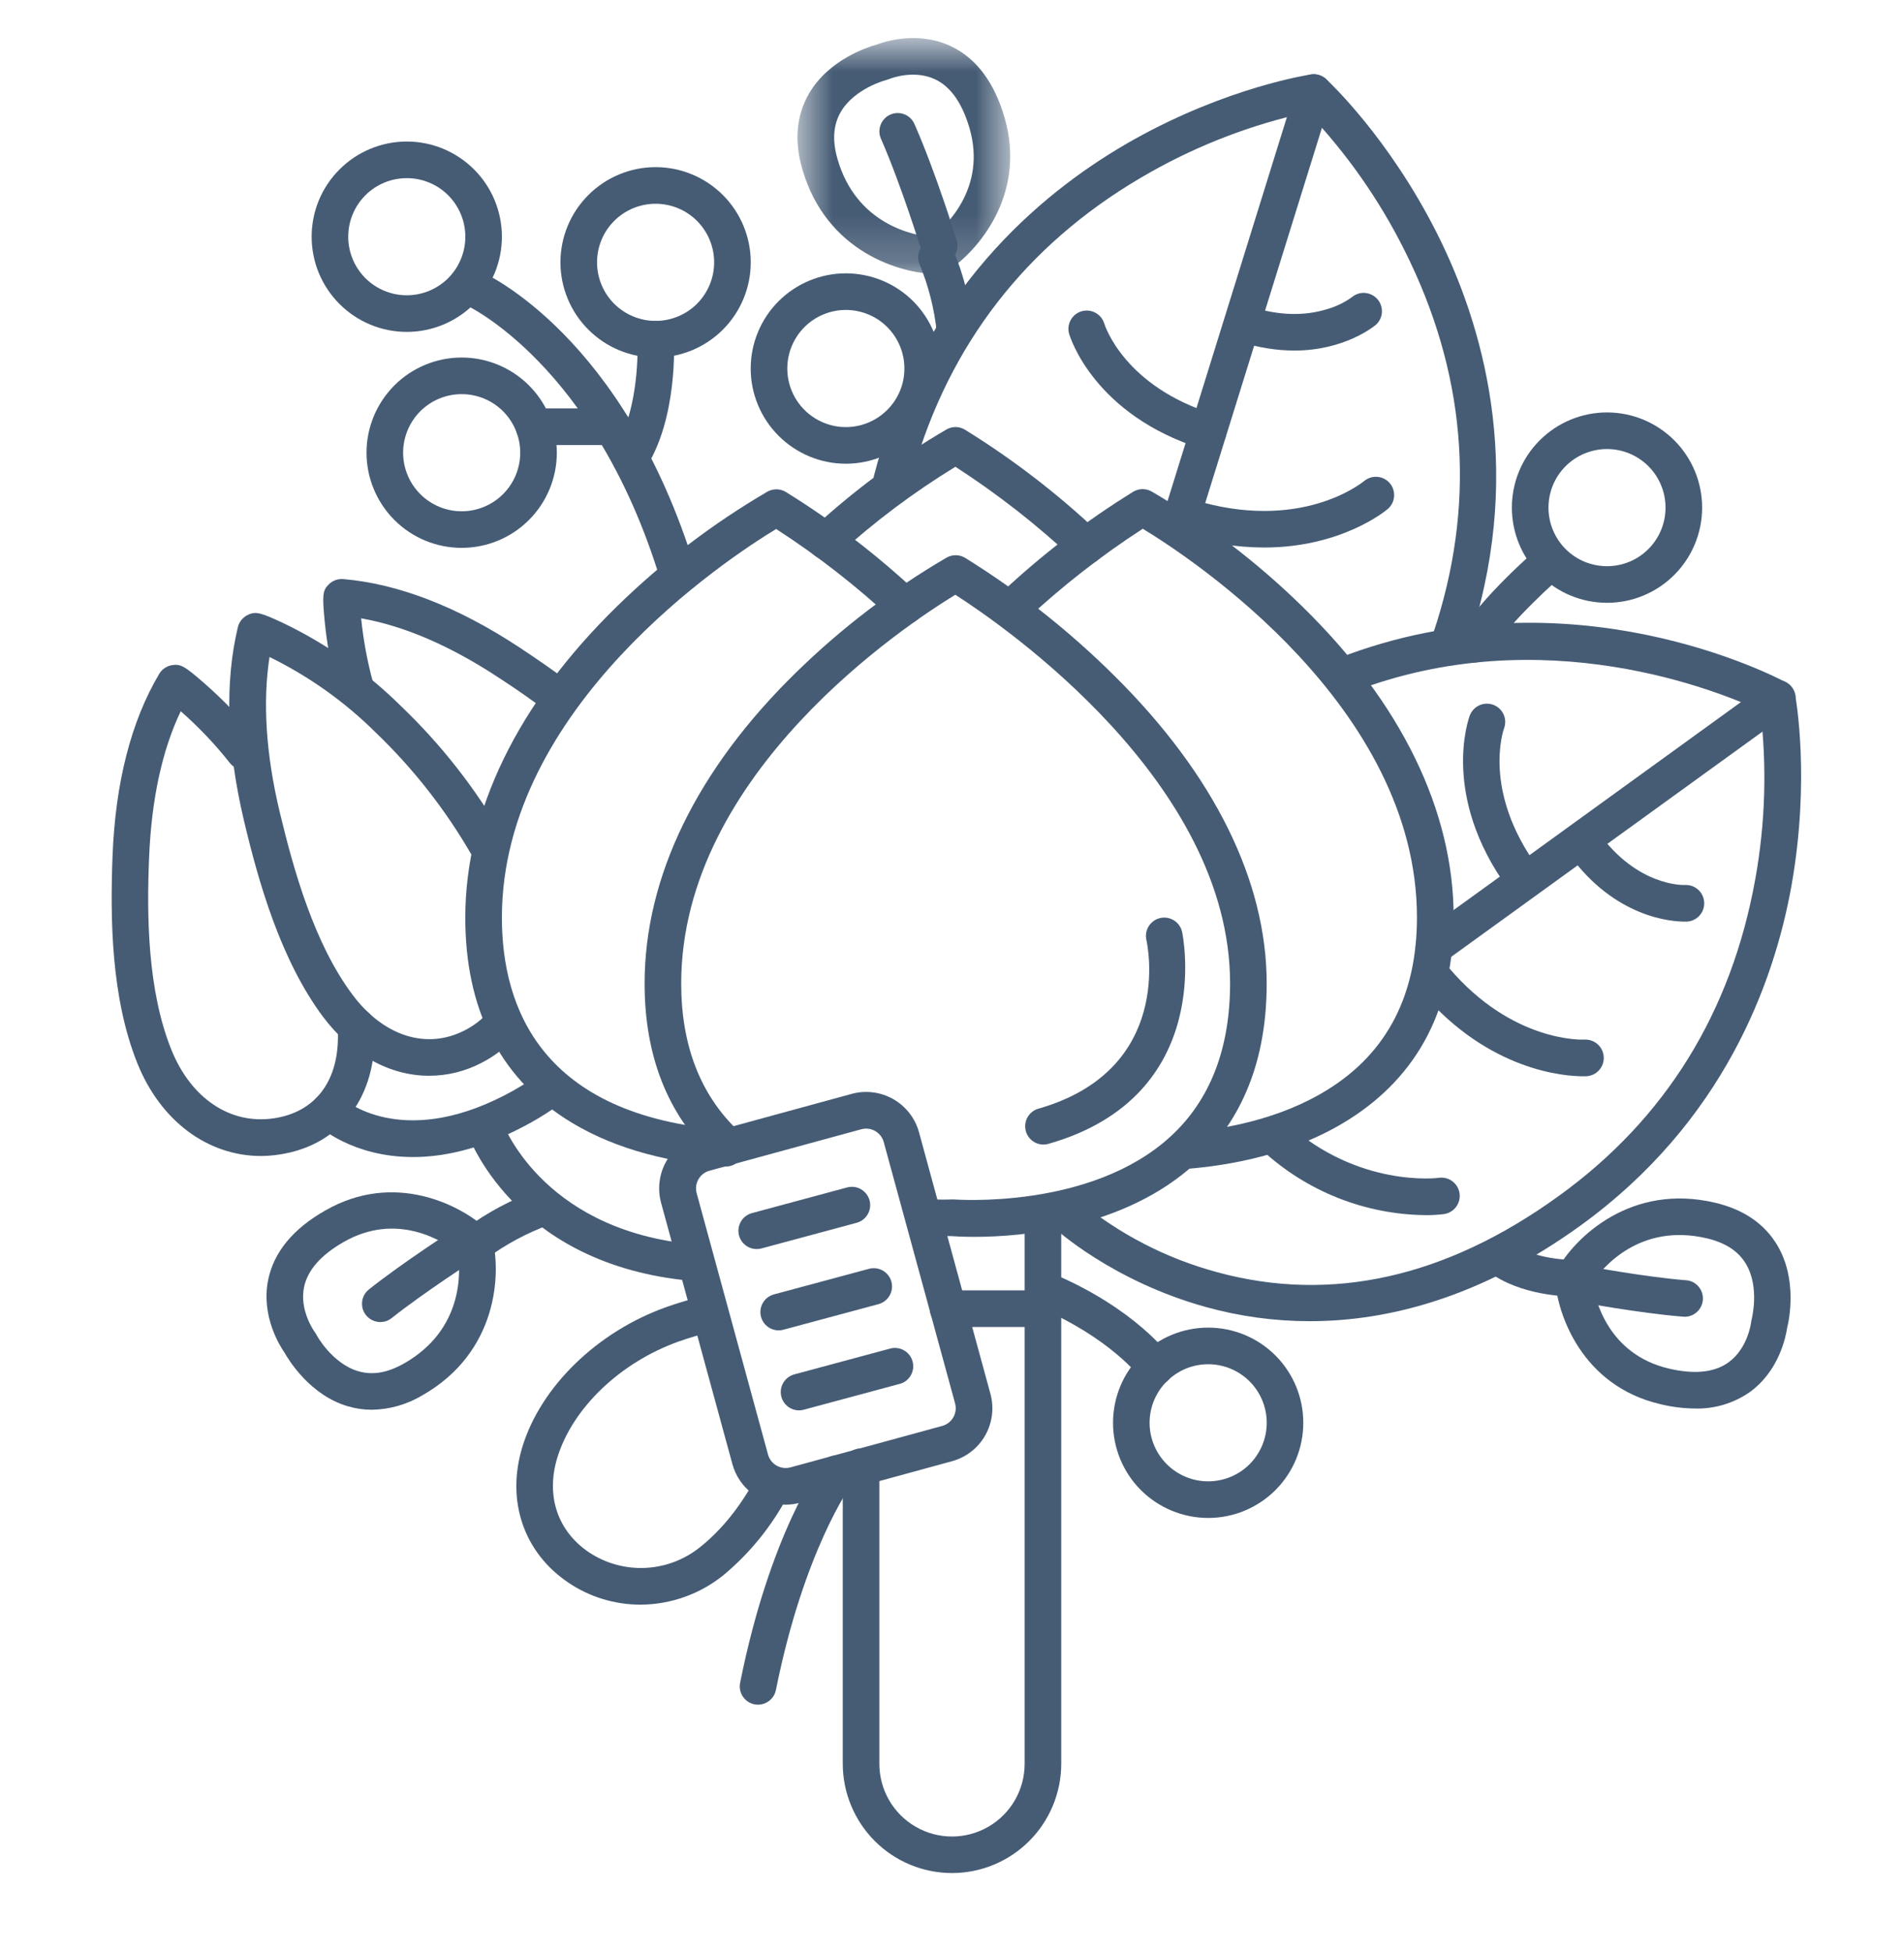 <?xml version="1.0" encoding="UTF-8"?> <svg xmlns="http://www.w3.org/2000/svg" width="40" height="41" viewBox="0 0 40 41" fill="none"><g clip-path="url(#clip0_49_2249)"><path d="M30.455 13.864C30.331 13.864 30.214 13.804 30.142 13.704C30.07 13.602 30.051 13.473 30.091 13.356C30.124 13.258 30.157 13.157 30.189 13.055C31.01 10.414 30.78 7.789 29.504 5.252C28.974 4.192 28.289 3.216 27.472 2.357C26.317 2.609 25.206 3.032 24.176 3.612C21.728 4.987 20.073 7.018 19.256 9.652C19.201 9.828 19.151 10.005 19.107 10.179C19.054 10.384 18.844 10.508 18.638 10.455C18.433 10.402 18.309 10.192 18.362 9.986C18.41 9.801 18.463 9.611 18.522 9.424C19.622 5.887 22.015 3.94 23.827 2.927C25.786 1.833 27.472 1.574 27.543 1.563C27.657 1.546 27.774 1.582 27.859 1.661C27.913 1.71 29.176 2.886 30.192 4.907C31.133 6.777 32.024 9.75 30.925 13.286C30.891 13.395 30.856 13.501 30.821 13.605C30.767 13.761 30.62 13.866 30.454 13.864L30.455 13.864Z" fill="#465C75"></path><path d="M24.747 11.498C24.708 11.497 24.669 11.491 24.632 11.48C24.43 11.416 24.317 11.201 24.38 10.999L27.232 1.829C27.296 1.626 27.512 1.514 27.715 1.577C27.917 1.641 28.03 1.857 27.966 2.06L25.113 11.227C25.063 11.388 24.915 11.497 24.747 11.497L24.747 11.498Z" fill="#465C75"></path><path d="M25.382 9.448C25.343 9.448 25.305 9.443 25.268 9.431C22.983 8.72 22.48 7.078 22.46 7.009H22.46C22.404 6.807 22.52 6.597 22.722 6.537C22.923 6.478 23.135 6.591 23.198 6.792C23.216 6.851 23.629 8.116 25.496 8.697C25.677 8.754 25.789 8.935 25.761 9.122C25.732 9.309 25.571 9.448 25.382 9.448Z" fill="#465C75"></path><path d="M26.553 11.498C25.963 11.495 25.376 11.401 24.814 11.221C24.611 11.157 24.498 10.941 24.562 10.739C24.625 10.536 24.841 10.423 25.044 10.487C27.304 11.19 28.601 10.149 28.657 10.102L28.657 10.103C28.82 9.966 29.062 9.987 29.199 10.149C29.335 10.312 29.314 10.555 29.152 10.691C29.098 10.737 28.17 11.498 26.553 11.498Z" fill="#465C75"></path><path d="M27.186 7.362C26.808 7.359 26.433 7.299 26.072 7.184C25.87 7.121 25.757 6.905 25.821 6.702C25.884 6.499 26.1 6.386 26.303 6.45C26.872 6.627 27.405 6.641 27.887 6.49V6.49C28.071 6.437 28.244 6.353 28.399 6.242C28.562 6.104 28.804 6.125 28.941 6.287C29.079 6.449 29.058 6.692 28.896 6.829C28.858 6.857 28.244 7.362 27.186 7.362Z" fill="#465C75"></path><path d="M20.468 25.974C20.225 25.974 20.057 25.963 19.992 25.959C19.927 25.954 19.724 25.966 19.438 25.952H19.438C19.225 25.942 19.061 25.762 19.071 25.549C19.081 25.337 19.261 25.173 19.474 25.183C19.781 25.198 19.979 25.189 19.98 25.189V25.188C19.998 25.187 20.015 25.187 20.033 25.188C20.061 25.188 22.909 25.412 24.594 23.864C25.423 23.102 25.842 22.019 25.842 20.651C25.842 16.418 21.087 13.142 20.07 12.49C19.052 13.111 14.311 16.226 14.311 20.654C14.311 21.952 14.714 22.993 15.509 23.748L15.508 23.748C15.662 23.894 15.668 24.138 15.522 24.292C15.376 24.445 15.133 24.452 14.979 24.305C14.025 23.4 13.542 22.171 13.542 20.654C13.542 18.41 14.645 16.149 16.733 14.113H16.733C17.683 13.185 18.744 12.377 19.891 11.707C20.01 11.642 20.154 11.644 20.271 11.712C21.413 12.42 22.47 13.255 23.423 14.203C25.508 16.272 26.611 18.506 26.611 20.654C26.611 22.25 26.106 23.522 25.11 24.435C23.613 25.804 21.442 25.974 20.468 25.974L20.468 25.974Z" fill="#465C75"></path><path d="M22.822 11.85C22.725 11.85 22.631 11.813 22.559 11.746C21.79 11.025 20.957 10.374 20.072 9.802C19.195 10.338 18.371 10.955 17.612 11.647C17.455 11.79 17.212 11.78 17.068 11.623C16.925 11.466 16.936 11.223 17.093 11.08C17.947 10.293 18.885 9.6 19.889 9.016C20.007 8.95 20.152 8.952 20.268 9.021C21.278 9.645 22.221 10.37 23.083 11.185C23.198 11.293 23.235 11.46 23.177 11.607C23.119 11.753 22.977 11.849 22.819 11.849L22.822 11.85Z" fill="#465C75"></path><path d="M15.234 24.498H15.204C13.873 24.398 12.752 24.058 11.871 23.488C10.48 22.585 9.775 21.166 9.775 19.27C9.775 17.027 10.879 14.765 12.967 12.729C13.917 11.801 14.977 10.993 16.125 10.323C16.243 10.258 16.388 10.26 16.505 10.329C17.495 10.941 18.422 11.651 19.272 12.447C19.427 12.592 19.436 12.835 19.291 12.991C19.146 13.146 18.903 13.155 18.748 13.01C17.991 12.306 17.174 11.67 16.306 11.109C15.286 11.726 10.544 14.842 10.544 19.27C10.544 21.144 11.363 23.439 15.262 23.729L15.262 23.729C15.474 23.736 15.64 23.915 15.633 24.127C15.625 24.339 15.447 24.505 15.234 24.497L15.234 24.498Z" fill="#465C75"></path><path d="M24.869 24.554C24.656 24.561 24.478 24.396 24.47 24.183C24.463 23.971 24.628 23.793 24.841 23.785C25.681 23.723 26.898 23.512 27.923 22.863C29.149 22.09 29.768 20.88 29.768 19.265C29.768 14.837 25.027 11.722 24.008 11.104C23.14 11.665 22.323 12.302 21.567 13.006C21.411 13.15 21.168 13.142 21.023 12.987C20.878 12.831 20.887 12.588 21.042 12.443C21.892 11.646 22.819 10.936 23.81 10.325C23.927 10.256 24.071 10.254 24.19 10.319C25.337 10.989 26.398 11.797 27.348 12.725C29.436 14.761 30.539 17.022 30.539 19.266C30.539 21.161 29.797 22.59 28.333 23.513C27.173 24.244 25.825 24.479 24.897 24.549L24.869 24.554Z" fill="#465C75"></path><path d="M20 39.334C19.392 39.334 18.808 39.092 18.378 38.662C17.948 38.231 17.706 37.648 17.705 37.04V30.801C17.705 30.589 17.877 30.417 18.09 30.417C18.302 30.417 18.474 30.589 18.474 30.801V37.041V37.04C18.474 37.586 18.765 38.09 19.237 38.362C19.709 38.635 20.291 38.635 20.763 38.362C21.235 38.09 21.526 37.586 21.526 37.04V25.574C21.526 25.362 21.698 25.19 21.91 25.19C22.122 25.19 22.295 25.362 22.295 25.574V37.04C22.294 37.649 22.052 38.232 21.622 38.662C21.191 39.092 20.608 39.334 20 39.334L20 39.334Z" fill="#465C75"></path><path d="M27.516 27.745C26.779 27.745 26.045 27.645 25.335 27.448C23.369 26.903 22.176 25.813 22.126 25.766V25.767C21.98 25.62 21.976 25.385 22.116 25.234C22.256 25.083 22.491 25.069 22.647 25.203C23.502 25.912 24.5 26.428 25.573 26.717C27.965 27.368 30.379 26.829 32.747 25.115C34.991 23.498 36.374 21.254 36.876 18.459C37.087 17.292 37.123 16.1 36.983 14.922C36.16 14.538 32.421 12.983 28.416 14.531C28.218 14.607 27.995 14.509 27.919 14.311C27.843 14.113 27.941 13.89 28.139 13.814C32.994 11.937 37.334 14.23 37.518 14.328L37.518 14.328C37.62 14.383 37.692 14.482 37.714 14.597C37.727 14.667 38.032 16.365 37.637 18.594C37.268 20.655 36.2 23.568 33.202 25.738C31.078 27.272 29.123 27.745 27.516 27.745Z" fill="#465C75"></path><path d="M30.125 20.27C29.958 20.27 29.81 20.162 29.759 20.004C29.707 19.845 29.764 19.672 29.899 19.574L37.107 14.358C37.19 14.295 37.294 14.268 37.396 14.284C37.498 14.299 37.59 14.355 37.651 14.439C37.711 14.522 37.736 14.627 37.718 14.729C37.7 14.831 37.643 14.922 37.558 14.98L30.35 20.193C30.285 20.241 30.206 20.268 30.125 20.27Z" fill="#465C75"></path><path d="M31.985 18.809C31.861 18.809 31.745 18.749 31.673 18.649C30.27 16.711 30.852 15.095 30.877 15.028C30.951 14.829 31.172 14.727 31.371 14.801C31.571 14.875 31.672 15.096 31.598 15.295C31.576 15.355 31.149 16.615 32.295 18.199C32.38 18.316 32.392 18.469 32.327 18.597C32.262 18.726 32.132 18.807 31.988 18.809L31.985 18.809Z" fill="#465C75"></path><path d="M33.255 22.602C32.889 22.602 31.286 22.501 29.863 20.833C29.797 20.756 29.765 20.655 29.773 20.553C29.781 20.452 29.829 20.358 29.906 20.291C30.068 20.154 30.311 20.173 30.448 20.334C31.772 21.884 33.223 21.834 33.286 21.832C33.498 21.82 33.68 21.983 33.692 22.195C33.704 22.407 33.541 22.589 33.329 22.601C33.321 22.6 33.3 22.602 33.255 22.602Z" fill="#465C75"></path><path d="M35.388 19.354C35.126 19.354 33.931 19.277 32.968 17.946V17.946C32.905 17.864 32.879 17.76 32.894 17.657C32.909 17.555 32.965 17.463 33.049 17.403C33.133 17.342 33.237 17.318 33.339 17.335C33.441 17.353 33.532 17.41 33.591 17.496C34.399 18.611 35.359 18.587 35.397 18.585V18.585C35.609 18.573 35.791 18.736 35.802 18.949C35.814 19.161 35.651 19.342 35.439 19.354L35.388 19.354Z" fill="#465C75"></path><path d="M29.955 25.518C28.676 25.506 27.448 25.018 26.509 24.149C26.434 24.081 26.389 23.985 26.384 23.883C26.379 23.782 26.415 23.682 26.484 23.606C26.627 23.45 26.87 23.438 27.027 23.581C28.532 24.95 30.213 24.738 30.23 24.734C30.441 24.705 30.634 24.852 30.663 25.063C30.692 25.273 30.544 25.467 30.334 25.496C30.208 25.511 30.082 25.519 29.955 25.518Z" fill="#465C75"></path><path d="M13.456 33.698C12.917 33.698 12.389 33.538 11.942 33.236C11.002 32.605 10.631 31.515 10.972 30.392C11.357 29.12 12.547 27.964 14.002 27.447V27.447C14.251 27.359 14.504 27.284 14.761 27.223C14.967 27.174 15.175 27.301 15.224 27.508C15.274 27.714 15.146 27.922 14.94 27.971C14.71 28.025 14.483 28.092 14.26 28.171C13.03 28.609 12.026 29.569 11.707 30.615C11.465 31.414 11.713 32.152 12.371 32.597C12.725 32.833 13.147 32.948 13.572 32.925C13.998 32.902 14.404 32.742 14.732 32.47C15.168 32.116 15.542 31.651 15.875 31.047H15.875C15.921 30.952 16.004 30.881 16.104 30.849C16.204 30.817 16.313 30.828 16.405 30.878C16.497 30.929 16.565 31.015 16.591 31.116C16.619 31.218 16.603 31.326 16.548 31.416C16.214 32.046 15.762 32.605 15.216 33.064C14.72 33.471 14.098 33.695 13.456 33.698Z" fill="#465C75"></path><path d="M8.546 6.97C8.016 6.97 7.507 6.759 7.133 6.384C6.757 6.009 6.547 5.501 6.547 4.971C6.547 4.441 6.757 3.932 7.133 3.558C7.507 3.183 8.016 2.972 8.546 2.972C9.076 2.972 9.584 3.183 9.959 3.558C10.334 3.932 10.544 4.441 10.544 4.971C10.544 5.501 10.334 6.009 9.959 6.384C9.584 6.759 9.076 6.97 8.546 6.97ZM8.546 3.741C8.22 3.741 7.907 3.87 7.676 4.101C7.445 4.332 7.316 4.645 7.316 4.971C7.316 5.297 7.445 5.61 7.676 5.841C7.907 6.071 8.22 6.201 8.546 6.201C8.872 6.201 9.185 6.071 9.416 5.841C9.646 5.61 9.776 5.297 9.776 4.971C9.776 4.645 9.646 4.332 9.416 4.101C9.185 3.87 8.872 3.741 8.546 3.741Z" fill="#465C75"></path><path d="M9.699 11.505C9.169 11.505 8.66 11.295 8.286 10.92C7.911 10.545 7.7 10.037 7.7 9.507C7.7 8.976 7.911 8.468 8.286 8.093C8.66 7.719 9.169 7.508 9.699 7.508C10.229 7.508 10.737 7.719 11.112 8.093C11.487 8.468 11.698 8.976 11.698 9.507C11.698 10.037 11.487 10.545 11.112 10.92C10.737 11.295 10.229 11.505 9.699 11.505ZM9.699 8.277C9.373 8.277 9.06 8.406 8.829 8.637C8.599 8.868 8.469 9.18 8.469 9.507C8.469 9.833 8.599 10.146 8.829 10.376C9.06 10.607 9.373 10.737 9.699 10.737C10.025 10.737 10.338 10.607 10.569 10.376C10.799 10.146 10.929 9.833 10.929 9.507C10.929 9.18 10.799 8.868 10.569 8.637C10.338 8.406 10.025 8.277 9.699 8.277Z" fill="#465C75"></path><path d="M13.773 7.508C13.243 7.508 12.735 7.297 12.36 6.922C11.985 6.547 11.774 6.039 11.774 5.509C11.774 4.979 11.985 4.47 12.36 4.096C12.735 3.721 13.243 3.51 13.773 3.51C14.303 3.51 14.812 3.721 15.187 4.096C15.561 4.47 15.772 4.979 15.772 5.509C15.772 6.039 15.561 6.547 15.187 6.922C14.812 7.297 14.303 7.508 13.773 7.508ZM13.773 4.279C13.447 4.279 13.134 4.408 12.903 4.639C12.672 4.87 12.543 5.183 12.543 5.509C12.543 5.835 12.672 6.148 12.903 6.379C13.134 6.609 13.447 6.739 13.773 6.739C14.099 6.739 14.412 6.609 14.643 6.379C14.873 6.148 15.003 5.835 15.003 5.509C15.003 5.183 14.873 4.87 14.643 4.639C14.412 4.408 14.099 4.279 13.773 4.279Z" fill="#465C75"></path><path d="M17.77 9.738C17.24 9.738 16.732 9.527 16.357 9.152C15.982 8.777 15.771 8.269 15.771 7.739C15.771 7.209 15.982 6.7 16.357 6.325C16.732 5.951 17.24 5.74 17.77 5.74C18.3 5.74 18.809 5.951 19.184 6.325C19.558 6.7 19.769 7.209 19.769 7.739C19.769 8.269 19.558 8.777 19.184 9.152C18.809 9.527 18.3 9.738 17.77 9.738ZM17.77 6.509C17.444 6.509 17.131 6.638 16.9 6.869C16.67 7.1 16.54 7.412 16.54 7.739C16.54 8.065 16.67 8.378 16.9 8.608C17.131 8.839 17.444 8.969 17.77 8.969C18.096 8.969 18.409 8.839 18.64 8.608C18.871 8.378 19 8.065 19 7.739C19 7.412 18.871 7.1 18.64 6.869C18.409 6.638 18.096 6.509 17.77 6.509Z" fill="#465C75"></path><path d="M33.761 12.659C33.231 12.659 32.722 12.448 32.347 12.073C31.972 11.698 31.762 11.19 31.762 10.66C31.762 10.13 31.972 9.621 32.347 9.247C32.722 8.872 33.231 8.661 33.761 8.661C34.291 8.661 34.799 8.872 35.174 9.247C35.549 9.621 35.759 10.13 35.759 10.66C35.759 11.19 35.549 11.698 35.174 12.073C34.799 12.448 34.291 12.659 33.761 12.659ZM33.761 9.43C33.434 9.43 33.121 9.56 32.891 9.79C32.66 10.021 32.531 10.334 32.531 10.66C32.531 10.986 32.66 11.299 32.891 11.53C33.121 11.761 33.434 11.89 33.761 11.89C34.087 11.89 34.4 11.761 34.63 11.53C34.861 11.299 34.99 10.986 34.99 10.66C34.99 10.334 34.861 10.021 34.63 9.79C34.4 9.56 34.087 9.43 33.761 9.43Z" fill="#465C75"></path><path d="M25.382 31.877C24.852 31.877 24.343 31.666 23.968 31.292C23.593 30.917 23.383 30.409 23.383 29.878C23.383 29.348 23.593 28.84 23.968 28.465C24.343 28.09 24.852 27.88 25.382 27.88C25.912 27.88 26.42 28.09 26.795 28.465C27.17 28.84 27.38 29.348 27.38 29.878C27.38 30.409 27.17 30.917 26.795 31.292C26.42 31.666 25.912 31.877 25.382 31.877ZM25.382 28.649C25.055 28.649 24.743 28.778 24.512 29.009C24.281 29.239 24.151 29.552 24.151 29.878C24.151 30.205 24.281 30.517 24.512 30.748C24.743 30.979 25.055 31.108 25.382 31.108C25.708 31.108 26.021 30.979 26.252 30.748C26.482 30.517 26.612 30.205 26.612 29.878C26.612 29.552 26.482 29.239 26.252 29.009C26.021 28.778 25.708 28.649 25.382 28.649Z" fill="#465C75"></path><path d="M14.235 12.428C14.066 12.428 13.916 12.318 13.867 12.156C12.483 7.641 9.803 6.412 9.776 6.399H9.776C9.581 6.315 9.492 6.088 9.577 5.893C9.662 5.699 9.889 5.61 10.083 5.694C10.206 5.747 13.108 7.051 14.604 11.931C14.665 12.134 14.551 12.349 14.348 12.411C14.312 12.423 14.273 12.428 14.235 12.428Z" fill="#465C75"></path><path d="M13.241 10.004C13.1 10.004 12.971 9.927 12.903 9.803C12.836 9.68 12.841 9.529 12.918 9.411C13.372 8.707 13.412 7.537 13.389 7.146C13.377 6.934 13.539 6.751 13.751 6.739C13.963 6.727 14.146 6.889 14.158 7.101C14.158 7.169 14.247 8.771 13.566 9.828H13.566C13.495 9.938 13.372 10.005 13.241 10.004Z" fill="#465C75"></path><path d="M12.863 9.346H11.218H11.219C11.006 9.346 10.834 9.174 10.834 8.962C10.834 8.749 11.006 8.577 11.219 8.577H12.864H12.863C13.076 8.577 13.248 8.749 13.248 8.962C13.248 9.174 13.076 9.346 12.863 9.346Z" fill="#465C75"></path><path d="M30.977 13.912C30.839 13.912 30.711 13.838 30.643 13.718C30.575 13.598 30.576 13.45 30.647 13.331C31.118 12.541 32.252 11.563 32.3 11.522C32.461 11.388 32.7 11.408 32.837 11.567C32.973 11.726 32.958 11.965 32.801 12.104C32.79 12.114 31.714 13.043 31.307 13.725H31.307C31.238 13.841 31.112 13.912 30.977 13.912Z" fill="#465C75"></path><path d="M9.014 22.591C8.198 22.591 7.392 22.159 6.785 21.351C5.897 20.161 5.432 18.528 5.126 17.237C4.762 15.7 4.719 14.333 4.997 13.171C5.024 13.059 5.1 12.965 5.204 12.914C5.375 12.831 5.482 12.867 5.949 13.084C6.865 13.524 7.702 14.114 8.425 14.829C9.273 15.64 10 16.569 10.583 17.587C10.636 17.676 10.651 17.783 10.624 17.883C10.597 17.983 10.53 18.068 10.44 18.119C10.349 18.169 10.242 18.181 10.143 18.151C10.043 18.122 9.96 18.053 9.912 17.961C9.364 17.009 8.684 16.141 7.891 15.381C7.239 14.735 6.486 14.2 5.662 13.797C5.517 14.744 5.585 15.839 5.878 17.06C6.171 18.28 6.601 19.814 7.406 20.89C8.06 21.763 8.963 22.049 9.764 21.637H9.764C9.945 21.545 10.109 21.421 10.246 21.272C10.39 21.115 10.633 21.104 10.79 21.248C10.947 21.391 10.958 21.634 10.815 21.791C10.614 22.007 10.378 22.186 10.115 22.32C9.775 22.498 9.398 22.591 9.014 22.591L9.014 22.591Z" fill="#465C75"></path><path d="M5.483 24.276C4.367 24.276 3.373 23.544 2.885 22.327C2.33 20.943 2.315 19.279 2.364 17.983C2.423 16.438 2.753 15.148 3.345 14.151H3.345C3.403 14.053 3.502 13.986 3.614 13.968C3.801 13.938 3.887 13.997 4.291 14.347C4.705 14.709 5.086 15.109 5.428 15.54C5.494 15.62 5.525 15.723 5.515 15.825C5.504 15.928 5.452 16.022 5.372 16.086C5.291 16.151 5.188 16.18 5.085 16.167C4.983 16.154 4.89 16.101 4.827 16.02C4.517 15.628 4.172 15.265 3.797 14.936C3.401 15.764 3.182 16.797 3.132 18.011C3.082 19.224 3.097 20.79 3.598 22.039C4.01 23.066 4.836 23.62 5.751 23.485C6.604 23.359 7.096 22.736 7.1 21.777V21.566L7.099 21.566C7.092 21.354 7.257 21.175 7.469 21.167C7.682 21.159 7.86 21.324 7.869 21.537V21.78C7.863 23.119 7.094 24.065 5.862 24.246C5.737 24.265 5.61 24.275 5.483 24.276L5.483 24.276Z" fill="#465C75"></path><path d="M11.717 15.012C11.634 15.012 11.553 14.985 11.487 14.935C11.189 14.712 10.872 14.487 10.477 14.231C9.461 13.562 8.491 13.144 7.587 12.985V12.985C7.633 13.439 7.716 13.889 7.836 14.33C7.866 14.429 7.854 14.536 7.804 14.627C7.753 14.717 7.669 14.784 7.569 14.811C7.468 14.838 7.362 14.823 7.272 14.771C7.183 14.718 7.119 14.631 7.095 14.53C6.962 14.043 6.87 13.546 6.821 13.043C6.768 12.493 6.779 12.4 6.905 12.274H6.905C6.985 12.193 7.098 12.151 7.212 12.161C8.366 12.259 9.609 12.739 10.902 13.589C11.301 13.852 11.644 14.091 11.95 14.321H11.95C12.082 14.42 12.136 14.593 12.084 14.75C12.032 14.907 11.885 15.013 11.72 15.013L11.717 15.012Z" fill="#465C75"></path><path d="M8.677 24.298C7.403 24.298 6.696 23.654 6.653 23.614V23.614C6.497 23.469 6.489 23.226 6.633 23.07C6.778 22.915 7.022 22.907 7.177 23.051C7.231 23.1 8.413 24.128 10.599 23.002C10.859 22.869 11.108 22.715 11.342 22.541C11.512 22.413 11.753 22.448 11.88 22.618C12.008 22.788 11.973 23.029 11.803 23.156C11.534 23.354 11.249 23.53 10.951 23.682C10.064 24.142 9.302 24.298 8.677 24.298Z" fill="#465C75"></path><path d="M14.522 26.895H14.487C14.41 26.888 14.357 26.882 14.341 26.879C10.761 26.471 9.834 23.856 9.797 23.744C9.735 23.545 9.842 23.333 10.04 23.266C10.237 23.199 10.451 23.301 10.524 23.496C10.558 23.592 11.353 25.766 14.431 26.116H14.441L14.556 26.128L14.556 26.128C14.768 26.137 14.933 26.317 14.924 26.529C14.914 26.741 14.735 26.906 14.522 26.897L14.522 26.895Z" fill="#465C75"></path><path d="M35.612 29.579C35.364 29.576 35.117 29.546 34.876 29.486C33.236 29.102 32.715 27.603 32.669 26.866C32.664 26.793 32.681 26.72 32.717 26.655C33.09 25.988 34.263 24.838 36.035 25.258C36.635 25.4 37.075 25.703 37.342 26.157C37.763 26.873 37.587 27.718 37.544 27.89C37.519 28.059 37.379 28.794 36.751 29.24V29.24C36.417 29.47 36.018 29.589 35.612 29.579ZM33.453 26.934C33.51 27.304 33.789 28.439 35.055 28.739C35.588 28.865 36.009 28.824 36.304 28.616C36.718 28.326 36.786 27.781 36.787 27.775C36.789 27.755 36.793 27.734 36.798 27.715C36.798 27.707 36.977 27.042 36.68 26.543C36.521 26.275 36.252 26.099 35.86 26.005C34.452 25.674 33.669 26.616 33.453 26.934Z" fill="#465C75"></path><path d="M33.045 27.227C32.919 27.227 31.934 27.211 31.266 26.701C31.182 26.641 31.126 26.549 31.111 26.446C31.095 26.344 31.122 26.239 31.185 26.157C31.248 26.074 31.342 26.02 31.445 26.008C31.548 25.995 31.651 26.025 31.732 26.09C32.219 26.461 33.039 26.459 33.048 26.459C33.261 26.457 33.434 26.628 33.436 26.84C33.437 27.052 33.267 27.226 33.054 27.227H33.045Z" fill="#465C75"></path><path d="M7.811 29.605C7.642 29.605 7.474 29.581 7.312 29.533C6.515 29.302 6.066 28.562 5.978 28.407C5.881 28.268 5.481 27.638 5.633 26.881C5.75 26.299 6.154 25.805 6.833 25.421C8.293 24.581 9.696 25.315 10.235 25.82V25.82C10.288 25.871 10.326 25.936 10.344 26.007C10.528 26.749 10.461 28.39 8.883 29.296C8.559 29.492 8.189 29.599 7.811 29.605ZM6.644 28.023C6.644 28.029 6.975 28.638 7.532 28.797C7.833 28.884 8.147 28.828 8.498 28.627C9.749 27.909 9.677 26.684 9.619 26.303C9.324 26.072 8.344 25.436 7.216 26.084C6.74 26.357 6.462 26.674 6.388 27.028C6.284 27.522 6.608 27.967 6.611 27.971C6.624 27.988 6.635 28.005 6.644 28.023Z" fill="#465C75"></path><path d="M10.006 26.496C9.84 26.498 9.692 26.393 9.638 26.235C9.585 26.078 9.639 25.904 9.772 25.804C10.235 25.462 10.745 25.19 11.287 24.995C11.486 24.938 11.694 25.047 11.759 25.243C11.825 25.439 11.723 25.652 11.53 25.724C11.069 25.893 10.634 26.126 10.239 26.416C10.172 26.467 10.09 26.495 10.006 26.496Z" fill="#465C75"></path><mask id="mask0_49_2249" style="mask-type:luminance" maskUnits="userSpaceOnUse" x="16" y="0" width="6" height="6"><path d="M16.719 0.82H21.25V5.812H16.719V0.82Z" fill="white"></path></mask><g mask="url(#mask0_49_2249)"><path d="M19.692 5.754C18.924 5.754 17.354 5.293 16.853 3.544C16.683 2.95 16.732 2.419 16.997 1.963C17.415 1.246 18.238 0.986 18.411 0.939C18.569 0.878 19.279 0.64 19.975 0.97C20.513 1.224 20.893 1.733 21.109 2.486C21.57 4.106 20.524 5.291 19.904 5.692H19.904C19.842 5.732 19.77 5.754 19.695 5.754L19.692 5.754ZM18.623 1.68C18.611 1.68 17.948 1.856 17.66 2.356C17.506 2.626 17.482 2.947 17.593 3.334C17.99 4.718 19.196 4.944 19.579 4.98C19.874 4.749 20.728 3.95 20.37 2.699C20.216 2.168 19.974 1.821 19.646 1.666C19.191 1.451 18.689 1.656 18.684 1.659H18.684C18.664 1.667 18.645 1.673 18.624 1.678L18.623 1.68Z" fill="#465C75"></path></g><path d="M20.064 7.326C19.863 7.326 19.696 7.172 19.68 6.972C19.628 6.484 19.507 6.007 19.32 5.553C19.279 5.459 19.277 5.354 19.315 5.259C19.352 5.164 19.425 5.088 19.519 5.047C19.714 4.962 19.94 5.051 20.025 5.245C20.246 5.777 20.388 6.338 20.446 6.91C20.454 7.012 20.422 7.113 20.356 7.191C20.289 7.268 20.195 7.316 20.093 7.324L20.064 7.326Z" fill="#465C75"></path><path d="M24.271 29.092C24.149 29.092 24.036 29.035 23.963 28.938C23.951 28.922 23.325 28.1 21.851 27.468C21.655 27.384 21.565 27.158 21.648 26.963C21.732 26.767 21.958 26.677 22.153 26.761C23.845 27.486 24.555 28.445 24.584 28.486L24.584 28.485C24.669 28.602 24.681 28.756 24.616 28.884C24.551 29.012 24.421 29.094 24.277 29.095L24.271 29.092Z" fill="#465C75"></path><path d="M16.504 31.598C16.25 31.598 16.003 31.516 15.802 31.362C15.6 31.209 15.454 30.993 15.387 30.748L13.889 25.261C13.808 24.966 13.848 24.65 13.999 24.385C14.151 24.119 14.402 23.924 14.697 23.844L17.886 22.973C18.182 22.89 18.498 22.93 18.765 23.081C19.032 23.233 19.228 23.485 19.308 23.782L20.807 29.269H20.807C20.888 29.564 20.848 29.879 20.697 30.145C20.545 30.411 20.294 30.605 19.999 30.686L16.81 31.557C16.71 31.584 16.607 31.598 16.504 31.598ZM18.195 23.701C18.161 23.701 18.127 23.705 18.093 23.715L14.905 24.585C14.7 24.642 14.58 24.853 14.636 25.058L16.135 30.546V30.546C16.191 30.75 16.402 30.87 16.607 30.815L19.796 29.944C20 29.888 20.12 29.676 20.065 29.472L18.566 23.984C18.52 23.816 18.367 23.7 18.193 23.701H18.195Z" fill="#465C75"></path><path d="M21.906 27.867H19.917C19.705 27.867 19.533 27.695 19.533 27.483C19.533 27.271 19.705 27.098 19.917 27.098H21.906C22.118 27.098 22.291 27.271 22.291 27.483C22.291 27.695 22.118 27.867 21.906 27.867Z" fill="#465C75"></path><path d="M15.926 35.798C15.9 35.798 15.874 35.796 15.849 35.791C15.749 35.77 15.661 35.711 15.605 35.626C15.549 35.541 15.528 35.437 15.549 35.337C16.174 32.213 17.228 30.775 17.272 30.715V30.715C17.4 30.546 17.641 30.511 17.81 30.639C17.98 30.766 18.015 31.007 17.887 31.177C17.876 31.193 16.888 32.56 16.301 35.489C16.265 35.668 16.108 35.797 15.926 35.798Z" fill="#465C75"></path><path d="M35.375 27.649H35.342C34.411 27.572 33.202 27.346 33.151 27.336H33.151C33.047 27.322 32.954 27.265 32.893 27.18C32.832 27.094 32.809 26.988 32.828 26.885C32.847 26.782 32.907 26.691 32.995 26.634C33.083 26.577 33.19 26.558 33.292 26.581C33.304 26.581 34.515 26.812 35.406 26.884H35.407C35.619 26.892 35.784 27.071 35.775 27.284C35.766 27.496 35.587 27.661 35.375 27.652L35.375 27.649Z" fill="#465C75"></path><path d="M7.989 27.763C7.826 27.763 7.68 27.66 7.626 27.505C7.572 27.351 7.622 27.179 7.75 27.078C8.483 26.497 9.519 25.834 9.562 25.806C9.741 25.692 9.979 25.744 10.093 25.923C10.207 26.102 10.155 26.34 9.976 26.454C9.966 26.46 8.93 27.124 8.228 27.68C8.161 27.734 8.076 27.763 7.989 27.763Z" fill="#465C75"></path><path d="M19.728 5.541C19.56 5.541 19.411 5.431 19.361 5.269C19.357 5.256 18.933 3.886 18.515 2.931C18.468 2.836 18.462 2.727 18.498 2.628C18.533 2.529 18.608 2.449 18.705 2.406C18.802 2.364 18.912 2.363 19.009 2.404C19.106 2.446 19.182 2.525 19.219 2.623C19.657 3.617 20.081 4.989 20.099 5.047H20.099C20.135 5.163 20.113 5.29 20.041 5.388C19.968 5.486 19.854 5.544 19.732 5.544L19.728 5.541Z" fill="#465C75"></path><path d="M15.898 26.23C15.705 26.231 15.541 26.088 15.516 25.896C15.491 25.705 15.611 25.525 15.798 25.475L17.797 24.936H17.797C18.002 24.881 18.212 25.003 18.268 25.208C18.323 25.413 18.201 25.624 17.996 25.679L15.998 26.217V26.217C15.965 26.226 15.932 26.23 15.898 26.23Z" fill="#465C75"></path><path d="M16.357 27.938C16.165 27.937 16.003 27.794 15.978 27.604C15.953 27.413 16.072 27.234 16.257 27.183L18.256 26.645V26.645C18.461 26.59 18.672 26.711 18.727 26.916C18.782 27.121 18.66 27.332 18.455 27.387L16.456 27.925C16.424 27.934 16.39 27.938 16.357 27.938Z" fill="#465C75"></path><path d="M16.788 29.618C16.594 29.618 16.431 29.475 16.406 29.284C16.38 29.093 16.501 28.912 16.687 28.862L18.686 28.324V28.324C18.786 28.293 18.894 28.304 18.986 28.354C19.078 28.405 19.145 28.49 19.172 28.591C19.199 28.692 19.184 28.8 19.13 28.89C19.076 28.98 18.988 29.043 18.885 29.066L16.886 29.604V29.604C16.854 29.613 16.821 29.617 16.788 29.618Z" fill="#465C75"></path><path d="M21.922 24.036C21.73 24.036 21.567 23.895 21.541 23.705C21.514 23.515 21.632 23.334 21.816 23.282C24.661 22.469 24.109 19.849 24.084 19.739C24.037 19.532 24.167 19.326 24.374 19.279C24.581 19.232 24.787 19.362 24.834 19.57C24.841 19.604 25.564 23.011 22.027 24.021V24.021C21.993 24.031 21.957 24.036 21.922 24.036Z" fill="#465C75"></path></g><defs><clipPath id="clip0_49_2249"><rect width="40" height="40" fill="white" transform="translate(0 0.5)"></rect></clipPath></defs></svg> 
